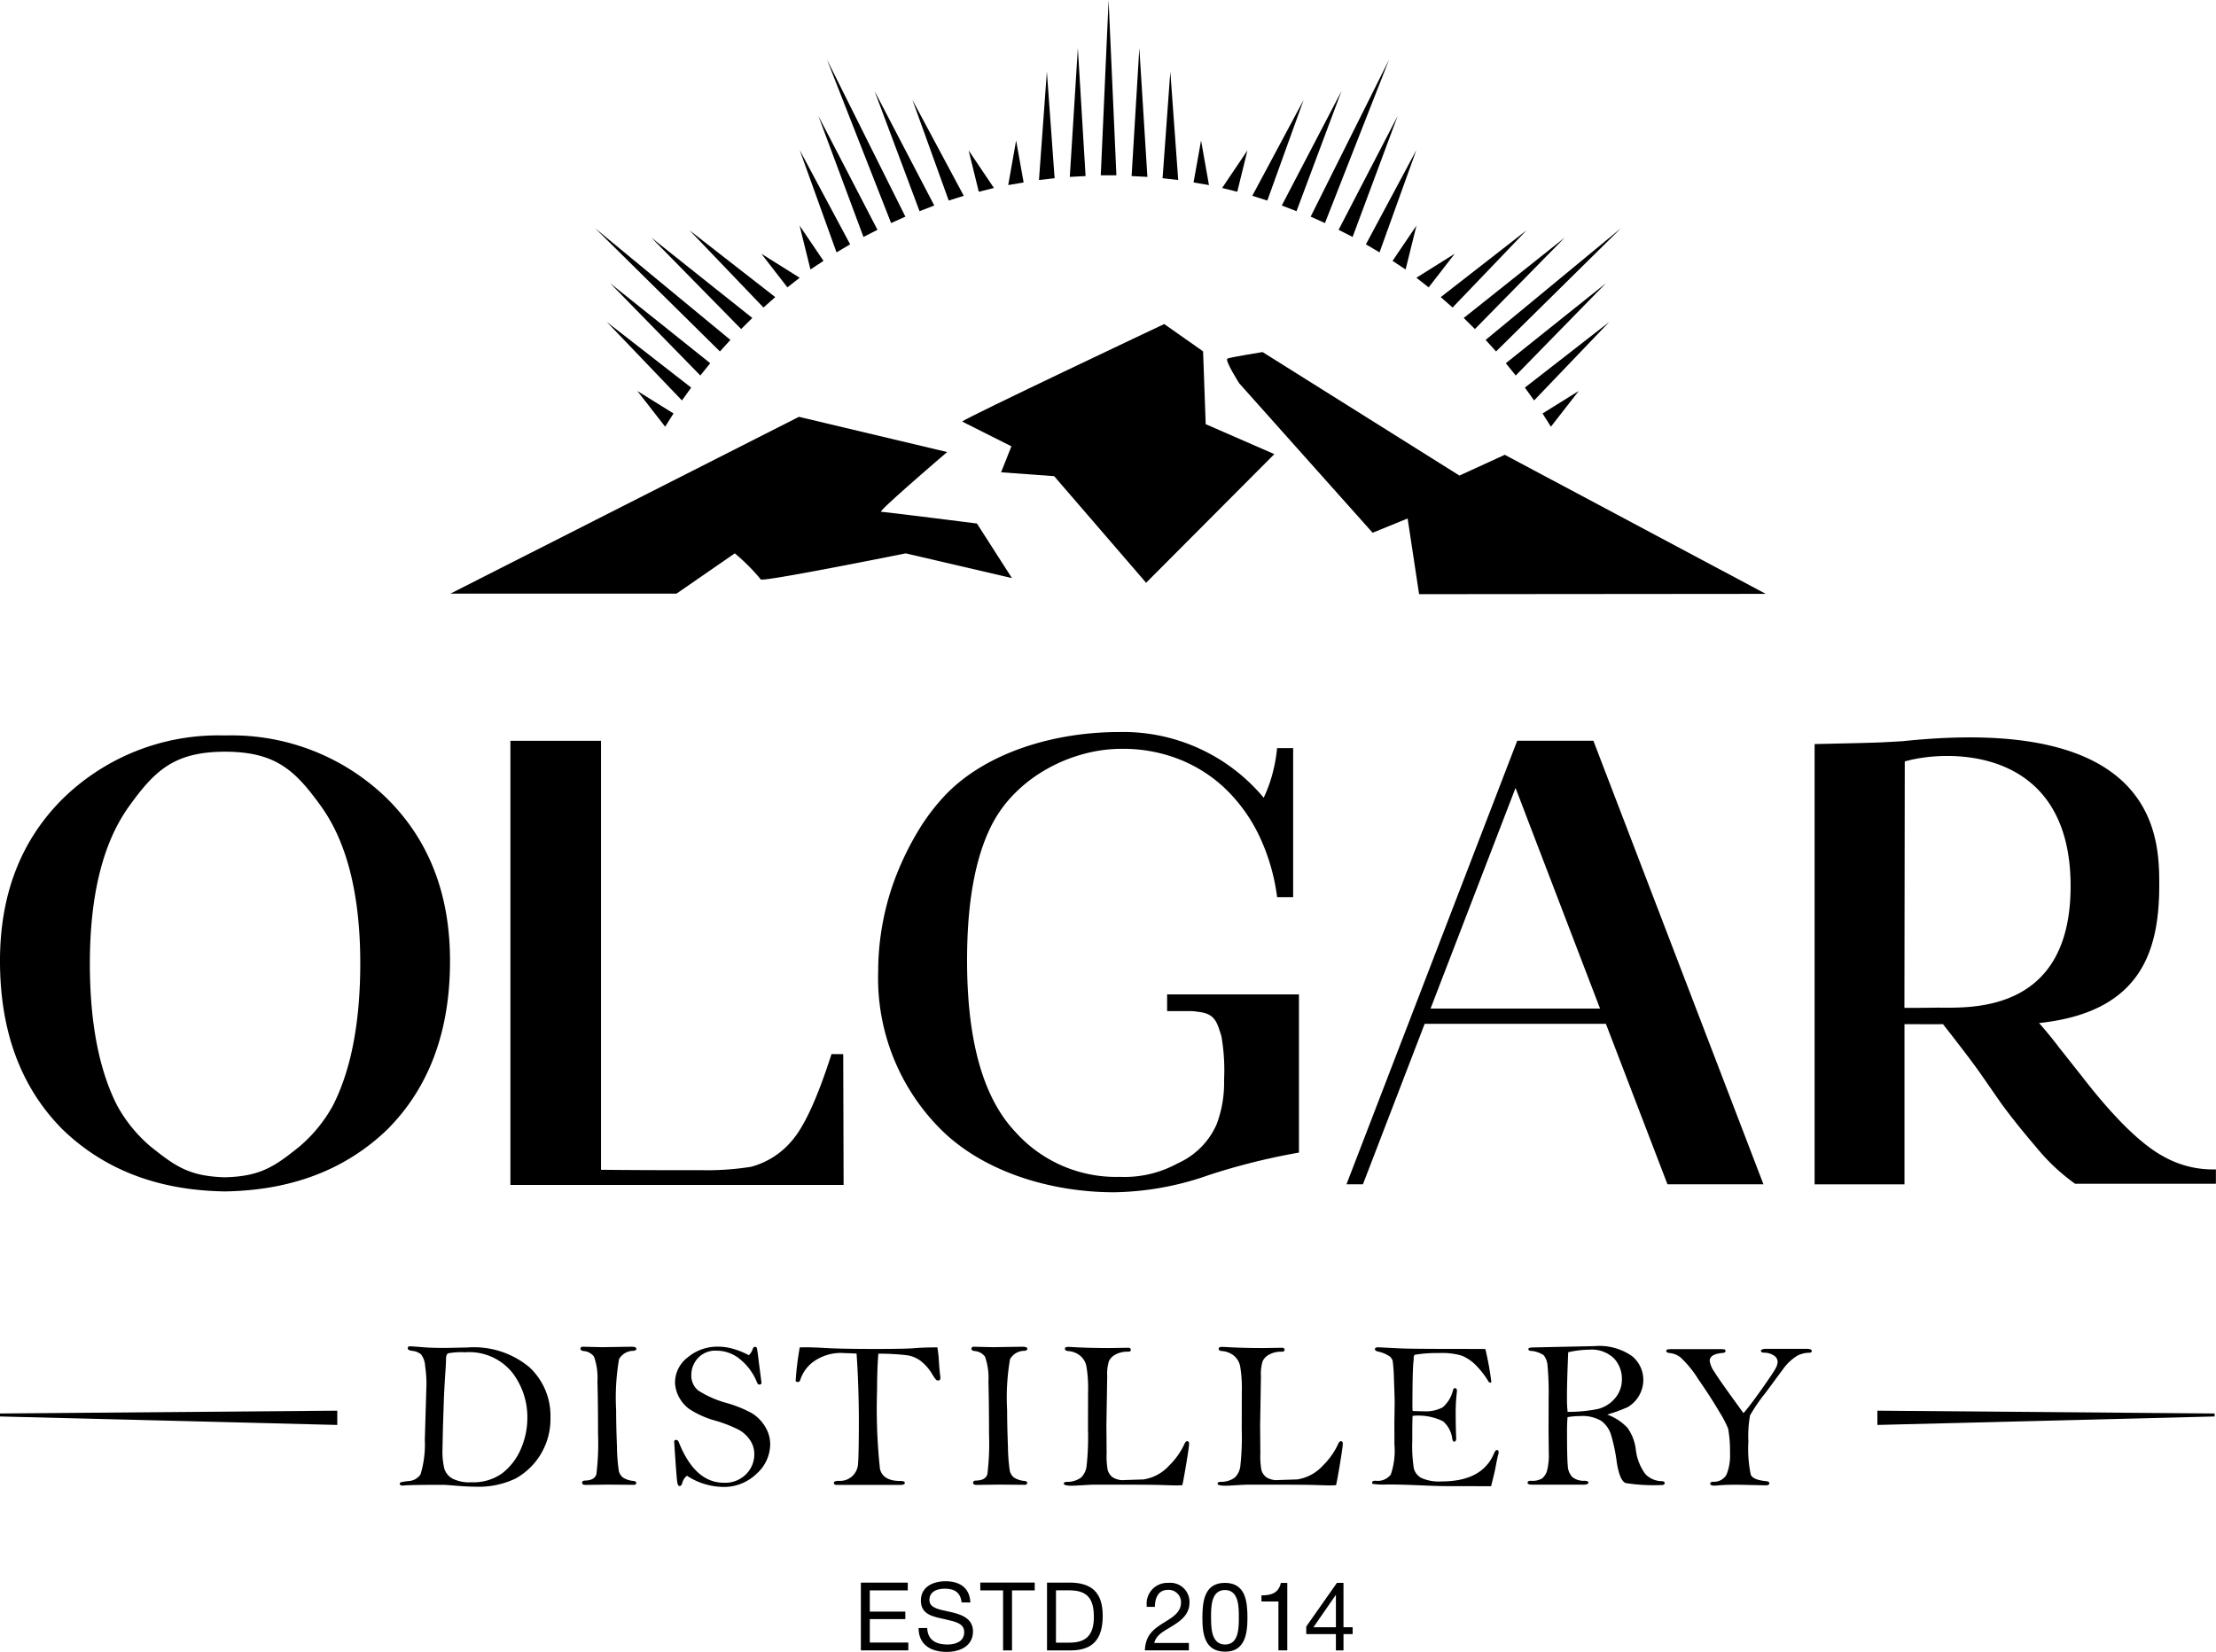<svg xmlns="http://www.w3.org/2000/svg" width="207.115" height="154.415" viewBox="0 0 207.115 154.415">
  <g id="logo_olgar_black" transform="translate(-272.13 -170.56)">
    <g id="Слой_4" transform="translate(272.13 238.988)">
      <g id="Group_1" data-name="Group 1" transform="translate(80.46 79.382)">
        <path id="Path_1" data-name="Path 1" d="M392.134,383.874h-3.549v1.983h3.32v.7h-3.32v2.192h3.6v.731H387.75V383.15h4.384Z" transform="translate(-387.75 -383.018)" fill="#000000"/>
        <path id="Path_2" data-name="Path 2" d="M399.522,384.943c-.1-.919-.64-1.287-1.573-1.287-.9,0-1.434.383-1.434,1.051,0,.71.738.863,1.719,1.072,1.03.216,2.352.536,2.352,1.865,0,1.406-1.253,1.921-2.464,1.921-1.51,0-2.623-.7-2.623-2.234h.807c.035,1.148.87,1.545,1.886,1.545.738,0,1.573-.258,1.573-1.155,0-.821-.8-.981-1.844-1.218-1.023-.23-2.206-.4-2.206-1.733,0-1.3,1.155-1.809,2.3-1.809,1.343,0,2.269.619,2.324,1.983Z" transform="translate(-390.107 -382.96)" fill="#000000"/>
        <path id="Path_3" data-name="Path 3" d="M408.884,383.871h-2.129v5.609h-.835v-5.609H403.79v-.731h5.087v.731Z" transform="translate(-392.628 -383.015)" fill="#000000"/>
        <path id="Path_4" data-name="Path 4" d="M414.817,383.14c2.136,0,3.139.946,3.139,3.118,0,2.067-.842,3.222-2.992,3.222H412.75v-6.333h2.067Zm-1.232,5.616h1.274c1.6,0,2.269-.772,2.269-2.4,0-1.691-.585-2.491-2.3-2.491h-1.239Z" transform="translate(-395.352 -383.015)" fill="#000000"/>
        <path id="Path_5" data-name="Path 5" d="M430,389.485H425.89c.077-1.448.78-1.969,1.879-2.651.675-.424,1.5-.891,1.5-1.809a1.151,1.151,0,0,0-1.218-1.19c-.946,0-1.211.8-1.225,1.587h-.765v-.167a1.936,1.936,0,0,1,2.032-2.074,1.79,1.79,0,0,1,1.969,1.83c0,1.225-.96,1.816-1.886,2.373-.578.348-1.239.7-1.406,1.413h3.236v.689Z" transform="translate(-399.348 -383.027)" fill="#000000"/>
        <path id="Path_6" data-name="Path 6" d="M437.83,386.486c0,1.489-.264,3.125-2.074,3.125-1.914,0-2.137-1.635-2.137-3.139s.153-3.292,2.1-3.292C437.691,383.18,437.83,384.982,437.83,386.486Zm-3.4-.014c0,.932.028,2.47,1.315,2.47s1.28-1.6,1.28-2.512c0-.933.028-2.582-1.3-2.582S434.427,385.511,434.427,386.472Z" transform="translate(-401.699 -383.027)" fill="#000000"/>
        <path id="Path_7" data-name="Path 7" d="M443.965,389.488h-.828v-4.565H441.55v-.571c.932,0,1.6-.223,1.816-1.162h.6Z" transform="translate(-404.111 -383.03)" fill="#000000"/>
        <path id="Path_8" data-name="Path 8" d="M451.905,387.968h-.856v1.524h-.71v-1.524h-2.77v-.71l2.867-4.078h.612v4.148h.856Zm-1.566-3.674-2.1,3.034h2.1Z" transform="translate(-405.941 -383.027)" fill="#000000"/>
      </g>
      <g id="Group_2" data-name="Group 2" transform="translate(0 63.438)">
        <path id="Path_9" data-name="Path 9" d="M524.27,360.05l31.518.264.007.278-31.524.793Z" transform="translate(-348.805 -360.05)" fill="#000000"/>
        <path id="Path_10" data-name="Path 10" d="M303.654,360.05l-31.524.264v.278l31.524.793Z" transform="translate(-272.13 -360.05)" fill="#000000"/>
      </g>
      <g id="Group_3" data-name="Group 3" transform="translate(37.363 57.412)">
        <path id="Path_11" data-name="Path 11" d="M330.162,351.553l2.011-.042a8.083,8.083,0,0,1,5.776,1.858,6.191,6.191,0,0,1,1.956,4.683,6.374,6.374,0,0,1-.94,3.487,6.252,6.252,0,0,1-2.345,2.234,8,8,0,0,1-3.751.752c-.355,0-.8-.021-1.336-.056-.967-.077-1.5-.118-1.621-.118-2.136,0-3.4.021-3.772.07-.216,0-.32-.056-.32-.16a.155.155,0,0,1,.118-.153,5.471,5.471,0,0,1,.724-.111,1.411,1.411,0,0,0,1.1-.626,9.6,9.6,0,0,0,.4-3.229l.153-5.177a11.67,11.67,0,0,0-.125-1.733,1.948,1.948,0,0,0-.383-1.079,1.528,1.528,0,0,0-.828-.327c-.271-.042-.411-.111-.411-.223a.177.177,0,0,1,.2-.2c.132,0,.529.028,1.2.084S329.362,351.553,330.162,351.553ZM329.814,361a6.733,6.733,0,0,0,.174,1.844,1.626,1.626,0,0,0,.731.912,3.49,3.49,0,0,0,1.8.355,4.6,4.6,0,0,0,2.881-.842,5.719,5.719,0,0,0,1.726-2.241,7.288,7.288,0,0,0,.619-2.971,6.817,6.817,0,0,0-1.42-4.21,5.169,5.169,0,0,0-4.405-1.886,6.7,6.7,0,0,0-1.552.091c-.146.056-.223.23-.223.515,0,.257-.021.71-.07,1.357-.063.953-.1,1.691-.125,2.227l-.09,2.686C329.835,360.092,329.814,360.809,329.814,361Z" transform="translate(-325.82 -351.393)" fill="#000000"/>
        <path id="Path_12" data-name="Path 12" d="M350.313,351.46l1.782.042,2.735-.042c.327,0,.487.063.487.195,0,.1-.09.16-.264.188a1.536,1.536,0,0,0-1.357.779,21.21,21.21,0,0,0-.272,4.767c0,1.009.028,2.15.077,3.41a16.762,16.762,0,0,0,.174,2.269,1.132,1.132,0,0,0,.369.605,2.11,2.11,0,0,0,1.016.334c.16.021.244.083.244.188s-.077.174-.223.174l-2.429-.021-2.067.028c-.23,0-.341-.063-.341-.195s.09-.209.271-.209q.908-.021,1.065-.605a23.686,23.686,0,0,0,.153-3.744c0-2.032-.021-3.681-.056-4.934a5.9,5.9,0,0,0-.32-2.3,1.336,1.336,0,0,0-1-.529c-.181-.035-.271-.1-.271-.223A.2.2,0,0,1,350.313,351.46Z" transform="translate(-333.201 -351.411)" fill="#000000"/>
        <path id="Path_13" data-name="Path 13" d="M369.65,352.241a1.378,1.378,0,0,0,.355-.55c.049-.153.125-.237.223-.237a.279.279,0,0,1,.174.1c.049.237.111.71.195,1.42l.237,1.837c0,.118-.07.174-.216.174-.077,0-.146-.063-.2-.195a5.286,5.286,0,0,0-1.538-2.129,3.393,3.393,0,0,0-2.22-.842,2.2,2.2,0,0,0-1.782.71,2.3,2.3,0,0,0-.6,1.517,1.79,1.79,0,0,0,.654,1.5,9.636,9.636,0,0,0,2.7,1.176,11.493,11.493,0,0,1,2.255.912,3.652,3.652,0,0,1,1.253,1.232,3.127,3.127,0,0,1,.508,1.7,3.721,3.721,0,0,1-1.28,2.763,4.382,4.382,0,0,1-3.139,1.225,6.362,6.362,0,0,1-3.361-1.044,1.244,1.244,0,0,0-.431.647c-.049.209-.139.313-.258.313s-.181-.132-.223-.4-.139-1.531-.285-3.793a.193.193,0,0,1,.2-.118c.1,0,.174.07.237.216,1,2.519,2.408,3.786,4.2,3.786a2.736,2.736,0,0,0,2.095-.807,2.612,2.612,0,0,0,.759-1.851,2.334,2.334,0,0,0-.4-1.329,3.014,3.014,0,0,0-1.072-.974,12.708,12.708,0,0,0-2.116-.828,8.644,8.644,0,0,1-2.526-1.127,3.383,3.383,0,0,1-.981-1.2,3.042,3.042,0,0,1-.313-1.294,2.957,2.957,0,0,1,1.176-2.3,4.309,4.309,0,0,1,2.888-1.009,5.053,5.053,0,0,1,1.357.2A7.376,7.376,0,0,1,369.65,352.241Z" transform="translate(-337.026 -351.399)" fill="#000000"/>
        <path id="Path_14" data-name="Path 14" d="M384.683,352.125c-.508-.028-.87-.042-1.079-.042a4.4,4.4,0,0,0-3.062.884,3.438,3.438,0,0,0-1.106,1.573c-.035.16-.118.244-.264.244a.228.228,0,0,1-.181-.1,26.934,26.934,0,0,1,.383-3.138c.313-.007.515-.007.6-.007.508,0,1.19.028,2.046.077q1.378.073,4.224.077c1.942,0,3.208-.021,3.793-.07.536-.049,1.267-.077,2.2-.077a12.155,12.155,0,0,1,.153,1.468c.042.578.077.988.118,1.225a1.235,1.235,0,0,1,.007.167c0,.153-.07.237-.2.237a.283.283,0,0,1-.209-.083,4.347,4.347,0,0,1-.376-.55,4.453,4.453,0,0,0-1.058-1.2,2.792,2.792,0,0,0-1.225-.522,21.814,21.814,0,0,0-2.728-.153c-.077.981-.118,2.109-.118,3.375a52.476,52.476,0,0,0,.271,7.4q.271,1.127,1.921,1.127c.264,0,.4.056.4.167,0,.132-.125.195-.383.195H382.8c-.153,0-.237-.063-.237-.188s.153-.188.459-.188a1.68,1.68,0,0,0,1.8-1.608q.073-.741.077-4.294C384.884,356.084,384.822,354.087,384.683,352.125Z" transform="translate(-341.989 -351.436)" fill="#000000"/>
        <path id="Path_15" data-name="Path 15" d="M402.823,351.46l1.782.042,2.735-.042c.327,0,.487.063.487.195,0,.1-.091.16-.264.188a1.536,1.536,0,0,0-1.357.779,21.219,21.219,0,0,0-.271,4.767c0,1.009.028,2.15.077,3.41a16.793,16.793,0,0,0,.174,2.269,1.133,1.133,0,0,0,.369.605,2.11,2.11,0,0,0,1.016.334c.16.021.244.083.244.188s-.077.174-.223.174l-2.429-.021-2.067.028c-.23,0-.341-.063-.341-.195s.09-.209.271-.209q.908-.021,1.065-.605a23.692,23.692,0,0,0,.153-3.744c0-2.032-.021-3.681-.056-4.934a5.9,5.9,0,0,0-.32-2.3,1.336,1.336,0,0,0-1-.529c-.181-.035-.271-.1-.271-.223A.2.2,0,0,1,402.823,351.46Z" transform="translate(-349.169 -351.411)" fill="#000000"/>
        <path id="Path_16" data-name="Path 16" d="M426.082,364.41c-.32.014-.5.021-.55.021-.244,0-.682-.014-1.308-.035s-1.948-.035-3.946-.035h-2.484c-.091,0-.424.014-1,.049s-.926.049-1.044.049c-.494,0-.745-.063-.745-.195q0-.157.292-.167a2.181,2.181,0,0,0,1.322-.4,1.811,1.811,0,0,0,.508-1,25.036,25.036,0,0,0,.139-3.514l.007-3.5a12.267,12.267,0,0,0-.153-2.38,1.718,1.718,0,0,0-.626-1.03,1.986,1.986,0,0,0-1.072-.4q-.313-.031-.313-.209c0-.118.1-.181.285-.181.049,0,.132,0,.258.007,1.037.063,2.248.1,3.633.1l1.719-.028c.174,0,.264.063.264.195s-.1.174-.285.174a2.253,2.253,0,0,0-1.155.271,1.33,1.33,0,0,0-.612.633,4.062,4.062,0,0,0-.153,1.392l-.076,4.621.021,2.582a7.2,7.2,0,0,0,.1,1.566,1.335,1.335,0,0,0,.424.647,1.781,1.781,0,0,0,1.176.285c.042,0,.626-.021,1.747-.056a4.083,4.083,0,0,0,2.408-1.308,6.816,6.816,0,0,0,1.42-2.011c.07-.167.16-.258.264-.258s.167.076.167.237c0,.181-.09.835-.278,1.962S426.124,364.25,426.082,364.41Z" transform="translate(-352.942 -351.418)" fill="#000000"/>
        <path id="Path_17" data-name="Path 17" d="M446.732,364.41c-.32.014-.5.021-.55.021-.244,0-.682-.014-1.308-.035s-1.949-.035-3.946-.035h-2.484c-.09,0-.424.014-1,.049s-.926.049-1.044.049c-.494,0-.745-.063-.745-.195q0-.157.292-.167a2.181,2.181,0,0,0,1.322-.4,1.812,1.812,0,0,0,.508-1,25.028,25.028,0,0,0,.139-3.514l.007-3.5a12.272,12.272,0,0,0-.153-2.38,1.717,1.717,0,0,0-.626-1.03,1.986,1.986,0,0,0-1.072-.4q-.313-.031-.313-.209c0-.118.1-.181.285-.181.049,0,.132,0,.257.007,1.037.063,2.248.1,3.633.1l1.719-.028c.174,0,.264.063.264.195s-.1.174-.285.174a2.253,2.253,0,0,0-1.155.271,1.33,1.33,0,0,0-.612.633,4.063,4.063,0,0,0-.153,1.392l-.077,4.621.021,2.582a7.19,7.19,0,0,0,.1,1.566,1.334,1.334,0,0,0,.424.647,1.781,1.781,0,0,0,1.176.285c.042,0,.626-.021,1.747-.056a4.083,4.083,0,0,0,2.408-1.308,6.819,6.819,0,0,0,1.42-2.011c.07-.167.16-.258.264-.258s.167.076.167.237c0,.181-.091.835-.278,1.962S446.774,364.25,446.732,364.41Z" transform="translate(-359.222 -351.418)" fill="#000000"/>
        <path id="Path_18" data-name="Path 18" d="M467,351.694a28.611,28.611,0,0,1,.557,3.069c-.035.049-.07.076-.1.076a.248.248,0,0,1-.146-.076,7.992,7.992,0,0,0-1.294-1.649,3.971,3.971,0,0,0-1.239-.807,6.613,6.613,0,0,0-2.136-.237,12.045,12.045,0,0,0-2.262.167.581.581,0,0,0-.077.362c0,.042-.007.125-.021.244q-.094.783-.1,4.231c0,.1.007.237.021.411.494.021.835.028,1.016.028a3.346,3.346,0,0,0,1.789-.369,3.008,3.008,0,0,0,.96-1.587c.042-.139.111-.209.195-.209.125,0,.181.1.181.285l-.042.39c-.049.515-.077,1.051-.077,1.594,0,.891.014,1.691.049,2.4,0,.223-.063.334-.181.334-.09,0-.146-.076-.181-.237a2.6,2.6,0,0,0-.863-1.663,5.217,5.217,0,0,0-2.853-.508c-.021.473-.028,1.246-.028,2.3a13.712,13.712,0,0,0,.146,2.617,1.438,1.438,0,0,0,.7.884,3.986,3.986,0,0,0,1.886.327c2.533,0,4.175-.87,4.906-2.617.09-.216.181-.32.278-.32s.153.07.153.216a.758.758,0,0,1-.049.258c-.042.125-.132.584-.285,1.385-.035.167-.153.675-.369,1.524l-4.092-.007c-.585,0-1.447-.028-2.582-.077s-2.143-.077-3.02-.077a7.2,7.2,0,0,1-1.371-.056.156.156,0,0,1-.056-.1c0-.132.1-.195.32-.195a1.533,1.533,0,0,0,1.427-.578,6.844,6.844,0,0,0,.341-2.8l-.007-2,.028-1.872c0-.376-.021-1.093-.063-2.143a18.05,18.05,0,0,0-.118-1.8.876.876,0,0,0-.306-.445,3.143,3.143,0,0,0-1.1-.445c-.167-.049-.257-.118-.257-.216,0-.118.111-.174.341-.174l2,.1q1.054.052,5.191.049C466.044,351.687,466.97,351.687,467,351.694Z" transform="translate(-365.535 -351.43)" fill="#000000"/>
        <path id="Path_19" data-name="Path 19" d="M484.736,357.778a5,5,0,0,1,1.886,1.232,4.344,4.344,0,0,1,.779,1.983,4.775,4.775,0,0,0,.912,2.366,2.169,2.169,0,0,0,1.531.647c.174.014.264.076.264.188s-.1.174-.306.174a16.888,16.888,0,0,1-3.319-.181c-.39-.118-.675-.786-.863-2a15.512,15.512,0,0,0-.55-2.582,2.513,2.513,0,0,0-.919-1.253,3.5,3.5,0,0,0-1.969-.432,7.313,7.313,0,0,0-1.155.1c-.035.411-.049.835-.049,1.28,0,1.67.021,2.756.07,3.243a1.64,1.64,0,0,0,.418,1.072,1.7,1.7,0,0,0,1.155.355c.237.007.355.063.355.174s-.146.188-.432.188h-4.837q-.417,0-.417-.188c0-.111.111-.174.334-.174a1.761,1.761,0,0,0,1.03-.223,1.482,1.482,0,0,0,.452-.7,5.872,5.872,0,0,0,.167-1.712l-.021-1.99.007-3.034a28.081,28.081,0,0,0-.1-3.076,1.755,1.755,0,0,0-.369-1.009,2.459,2.459,0,0,0-1.225-.4c-.139-.021-.2-.077-.2-.167s.139-.153.411-.153l5.783-.125a5.318,5.318,0,0,1,3.472.919,2.855,2.855,0,0,1,1.079,2.248,2.969,2.969,0,0,1-1.468,2.54A14.872,14.872,0,0,1,484.736,357.778Zm-3.7-.251a14.1,14.1,0,0,0,2.811-.264,3.044,3.044,0,0,0,1.6-.988,2.686,2.686,0,0,0,.661-1.809,2.811,2.811,0,0,0-.731-1.928,2.991,2.991,0,0,0-2.345-.821,8.873,8.873,0,0,0-1.942.237c-.077,1.789-.118,3.222-.118,4.28A11.219,11.219,0,0,0,481.034,357.528Z" transform="translate(-371.882 -351.39)" fill="#000000"/>
        <path id="Path_20" data-name="Path 20" d="M503.136,357.753q.543-.605,1.67-2.192c.745-1.058,1.183-1.712,1.322-1.969a1.47,1.47,0,0,0,.2-.612.721.721,0,0,0-.4-.64,1.6,1.6,0,0,0-.828-.237c-.223,0-.334-.056-.334-.174s.188-.188.557-.188h3.688c.341,0,.508.07.508.2,0,.111-.077.167-.223.167a2.488,2.488,0,0,0-1.106.264,4.556,4.556,0,0,0-1.294,1.183l-1.7,2.3a15.938,15.938,0,0,0-1.447,2.109,10.776,10.776,0,0,0-.153,2.436,11.674,11.674,0,0,0,.223,3.111c.146.327.619.522,1.42.6.209.021.313.083.313.195,0,.132-.111.195-.341.195l-2.63-.056c-.633,0-1.155.014-1.559.042q-.491.042-.626.042c-.25,0-.369-.063-.369-.195,0-.1.091-.16.278-.167a1.32,1.32,0,0,0,1.26-.7,4.8,4.8,0,0,0,.313-1.962,12.062,12.062,0,0,0-.174-2.3,10.039,10.039,0,0,0-.842-1.6c-.536-.919-1.19-1.928-1.962-3.041a9.832,9.832,0,0,0-1.656-2.025,1.943,1.943,0,0,0-.967-.4c-.237-.021-.355-.083-.355-.195a.131.131,0,0,1,.091-.139,2.5,2.5,0,0,1,.55-.035h4.273a2.552,2.552,0,0,1,.529.028.146.146,0,0,1,.09.153c0,.1-.084.16-.244.174-.821.063-1.232.313-1.232.745a2.371,2.371,0,0,0,.452,1.044C500.694,354.371,501.613,355.658,503.136,357.753Z" transform="translate(-377.547 -351.497)" fill="#000000"/>
      </g>
      <g id="Group_4" data-name="Group 4">
        <path id="Path_21" data-name="Path 21" d="M548.409,308.762q-3.132-1.712-7.585-7.467l-2.13-2.693c-.605-.8-1.232-1.559-1.872-2.29,9.659-1.023,11.232-6.882,11.232-12.93,0-4.336-.1-15.936-23.974-13.417l-1.6.091c-1.329.077-5.205.139-6.639.181v41.156h8.4V296.417c1.315,0,2.512.014,3.6,0,.014.021,2.157,2.735,3.389,4.454l2,2.881q1.378,1.9,3.319,4.161a18.664,18.664,0,0,0,3.64,3.424h13.159v-1.343A9.413,9.413,0,0,1,548.409,308.762Zm-24.141-36.9c3.793-1.12,15.5-1.6,15.5,11.656,0,12.206-9.868,11.322-12.568,11.357q-1.43.021-2.965.021Z" transform="translate(-346.242 -269.109)" fill="#000000"/>
        <path id="Path_22" data-name="Path 22" d="M482.97,311.522h8.97L476.046,270.06h-7.119L452.97,311.522h1.538l5.769-15h16.938Zm-14.2-37.05.529,1.378.745,1.956,6.625,17.293H460.827Z" transform="translate(-327.123 -269.246)" fill="#000000"/>
        <path id="Path_23" data-name="Path 23" d="M429.392,293.414H417.075v1.566h2.067a4.29,4.29,0,0,1,.814.063c1.628.167,1.775.981,2.192,2.276a18.507,18.507,0,0,1,.251,4.078,11.011,11.011,0,0,1-.689,4.141,7.118,7.118,0,0,1-3.64,3.667,10.3,10.3,0,0,1-5.393,1.267,12.625,12.625,0,0,1-9.784-4.2q-4.52-4.77-4.516-16.055,0-8.027,2.255-12.54a11.826,11.826,0,0,1,2.1-2.951,13.613,13.613,0,0,1,2.888-2.255,14.832,14.832,0,0,1,3.452-1.475,13.646,13.646,0,0,1,3.793-.536,14.323,14.323,0,0,1,5.331.974,13.331,13.331,0,0,1,4.329,2.763,15.168,15.168,0,0,1,3.139,4.356,18.973,18.973,0,0,1,1.691,5.769h1.5V270.393h-1.5a14.954,14.954,0,0,1-.438,2.415,13.478,13.478,0,0,1-.814,2.227,17.083,17.083,0,0,0-13.487-6.145c-6.187,0-12.457,1.949-16.221,5.839a19.434,19.434,0,0,0-2.6,3.424,27.4,27.4,0,0,0-2,4.05,24.366,24.366,0,0,0-1.287,4.461,24.7,24.7,0,0,0-.438,4.586,19.967,19.967,0,0,0,5.894,14.823c3.932,3.9,10.181,5.839,16.159,5.839a27.648,27.648,0,0,0,8.908-1.628,61.37,61.37,0,0,1,8.365-2.081V293.414Z" transform="translate(-307.992 -268.89)" fill="#000000"/>
        <path id="Path_24" data-name="Path 24" d="M370.694,299.351l-.125.376q-1.879,5.772-3.577,7.718a7.472,7.472,0,0,1-3.827,2.443,26.024,26.024,0,0,1-4.7.313h-3.2c-2.971,0-6.117-.035-6.117-.035v-40.1H340.68v41.518h31.142l-.035-12.227Z" transform="translate(-292.976 -269.246)" fill="#000000"/>
        <path id="Path_25" data-name="Path 25" d="M314.19,290.415q0-9.3-5.839-15.122a20.769,20.769,0,0,0-15.066-5.943h-.251a20.747,20.747,0,0,0-15.066,5.943q-5.835,5.825-5.839,15.122,0,9.875,5.839,15.755,5.825,5.637,15.066,5.8v.007a.749.749,0,0,0,.125-.007.632.632,0,0,1,.118.007v-.007q9.238-.177,15.066-5.8Q314.2,300.283,314.19,290.415Zm-10.954,13.549a13.681,13.681,0,0,1-3.1,3.8c-2.3,1.844-3.612,2.8-6.973,2.888-3.361-.091-4.669-1.044-6.973-2.888a13.582,13.582,0,0,1-3.1-3.8q-2.558-5-2.561-13.285,0-9.614,3.667-14.711c2.429-3.382,4.252-5.087,8.97-5.1,4.718.014,6.535,1.719,8.97,5.1s3.667,8.3,3.667,14.711Q305.791,298.957,303.237,303.964Z" transform="translate(-272.13 -269.03)" fill="#000000"/>
      </g>
    </g>
    <g id="Group_47" data-name="Group 47" transform="translate(314.211 170.56)">
      <g id="Group_45" data-name="Group 45" transform="translate(13.535)">
        <g id="Group_12" data-name="Group 12" transform="translate(38.616)">
          <g id="Group_5" data-name="Group 5" transform="translate(8.65)">
            <path id="Path_26" data-name="Path 26" d="M420.7,170.56c.181,4.1.731,16.389.731,16.389H419.97l.731-16.389Z" transform="translate(-419.97 -170.56)" fill="#000000"/>
          </g>
          <g id="Group_6" data-name="Group 6" transform="translate(11.531 4.496)">
            <path id="Path_27" data-name="Path 27" d="M424.834,177.02l.752,12.039-1.475-.077Z" transform="translate(-424.11 -177.02)" fill="#000000"/>
          </g>
          <g id="Group_7" data-name="Group 7" transform="translate(14.426 6.695)">
            <path id="Path_28" data-name="Path 28" d="M428.994,180.18l.738,10.132-1.461-.167Z" transform="translate(-428.27 -180.18)" fill="#000000"/>
          </g>
          <g id="Group_8" data-name="Group 8" transform="translate(17.321 13.132)">
            <path id="Path_29" data-name="Path 29" d="M433.133,189.43l.738,4.168-1.441-.244Z" transform="translate(-432.43 -189.43)" fill="#000000"/>
          </g>
          <g id="Group_9" data-name="Group 9" transform="translate(5.755 4.496)">
            <path id="Path_30" data-name="Path 30" d="M416.562,177.02l-.752,12.039,1.475-.077Z" transform="translate(-415.81 -177.02)" fill="#000000"/>
          </g>
          <g id="Group_10" data-name="Group 10" transform="translate(2.874 6.695)">
            <path id="Path_31" data-name="Path 31" d="M412.408,180.18l-.738,10.132,1.461-.167Z" transform="translate(-411.67 -180.18)" fill="#000000"/>
          </g>
          <g id="Group_11" data-name="Group 11" transform="translate(0 13.132)">
            <path id="Path_32" data-name="Path 32" d="M408.278,189.43l-.738,4.168,1.44-.244Z" transform="translate(-407.54 -189.43)" fill="#000000"/>
          </g>
        </g>
        <g id="Group_20" data-name="Group 20" transform="translate(19.116 5.574)">
          <g id="Group_13" data-name="Group 13" transform="translate(2.561)">
            <path id="Path_33" data-name="Path 33" d="M383.2,178.57l7.328,14.677-1.336.6Z" transform="translate(-383.2 -178.57)" fill="#000000"/>
          </g>
          <g id="Group_14" data-name="Group 14" transform="translate(7.008 2.937)">
            <path id="Path_34" data-name="Path 34" d="M389.59,182.79l5.581,10.7-1.378.529Z" transform="translate(-389.59 -182.79)" fill="#000000"/>
          </g>
          <g id="Group_15" data-name="Group 15" transform="translate(10.55 3.772)">
            <path id="Path_35" data-name="Path 35" d="M394.68,183.99l4.795,8.956-1.406.445Z" transform="translate(-394.68 -183.99)" fill="#000000"/>
          </g>
          <g id="Group_16" data-name="Group 16" transform="translate(15.797 8.483)">
            <path id="Path_36" data-name="Path 36" d="M402.22,190.76l2.366,3.514-1.413.355Z" transform="translate(-402.22 -190.76)" fill="#000000"/>
          </g>
          <g id="Group_17" data-name="Group 17" transform="translate(1.761 5.268)">
            <path id="Path_37" data-name="Path 37" d="M382.05,186.14l4.21,11.308,1.308-.668Z" transform="translate(-382.05 -186.14)" fill="#000000"/>
          </g>
          <g id="Group_18" data-name="Group 18" transform="translate(0.014 8.462)">
            <path id="Path_38" data-name="Path 38" d="M379.54,190.73l3.438,9.555,1.273-.752Z" transform="translate(-379.54 -190.73)" fill="#000000"/>
          </g>
          <g id="Group_19" data-name="Group 19" transform="translate(0 15.512)">
            <path id="Path_39" data-name="Path 39" d="M379.52,200.86l1.016,4.106,1.218-.807Z" transform="translate(-379.52 -200.86)" fill="#000000"/>
          </g>
        </g>
        <g id="Group_28" data-name="Group 28" transform="translate(0 21.329)">
          <g id="Group_21" data-name="Group 21">
            <path id="Path_40" data-name="Path 40" d="M352.05,201.21,364.7,211.655l-.981,1.079Z" transform="translate(-352.05 -201.21)" fill="#000000"/>
          </g>
          <g id="Group_22" data-name="Group 22" transform="translate(5.254 0.877)">
            <path id="Path_41" data-name="Path 41" d="M359.6,202.47l9.443,7.516L368,211.023Z" transform="translate(-359.6 -202.47)" fill="#000000"/>
          </g>
          <g id="Group_23" data-name="Group 23" transform="translate(8.831 0.202)">
            <path id="Path_42" data-name="Path 42" d="M364.74,201.5l8.01,6.242-1.1.974Z" transform="translate(-364.74 -201.5)" fill="#000000"/>
          </g>
          <g id="Group_24" data-name="Group 24" transform="translate(15.54 2.387)">
            <path id="Path_43" data-name="Path 43" d="M374.38,204.64l3.584,2.248-1.148.9Z" transform="translate(-374.38 -204.64)" fill="#000000"/>
          </g>
          <g id="Group_25" data-name="Group 25" transform="translate(1.406 5.143)">
            <path id="Path_44" data-name="Path 44" d="M354.07,208.6l8.434,8.629.925-1.148Z" transform="translate(-354.07 -208.6)" fill="#000000"/>
          </g>
          <g id="Group_26" data-name="Group 26" transform="translate(1.1 8.768)">
            <path id="Path_45" data-name="Path 45" d="M353.63,213.81l7.022,7.335.863-1.2Z" transform="translate(-353.63 -213.81)" fill="#000000"/>
          </g>
          <g id="Group_27" data-name="Group 27" transform="translate(3.953 15.219)">
            <path id="Path_46" data-name="Path 46" d="M357.73,223.08l2.6,3.34.779-1.239Z" transform="translate(-357.73 -223.08)" fill="#000000"/>
          </g>
        </g>
        <g id="Group_36" data-name="Group 36" transform="translate(58.609 5.574)">
          <g id="Group_29" data-name="Group 29" transform="translate(8.274)">
            <path id="Path_47" data-name="Path 47" d="M455.488,178.57l-7.328,14.677,1.336.6Z" transform="translate(-448.16 -178.57)" fill="#000000"/>
          </g>
          <g id="Group_30" data-name="Group 30" transform="translate(5.574 2.937)">
            <path id="Path_48" data-name="Path 48" d="M449.861,182.79l-5.581,10.7,1.378.529Z" transform="translate(-444.28 -182.79)" fill="#000000"/>
          </g>
          <g id="Group_31" data-name="Group 31" transform="translate(2.818 3.772)">
            <path id="Path_49" data-name="Path 49" d="M445.115,183.99l-4.795,8.956,1.406.445Z" transform="translate(-440.32 -183.99)" fill="#000000"/>
          </g>
          <g id="Group_32" data-name="Group 32" transform="translate(0 8.483)">
            <path id="Path_50" data-name="Path 50" d="M438.636,190.76l-2.366,3.514,1.413.355Z" transform="translate(-436.27 -190.76)" fill="#000000"/>
          </g>
          <g id="Group_33" data-name="Group 33" transform="translate(10.884 5.268)">
            <path id="Path_51" data-name="Path 51" d="M457.429,186.14l-4.21,11.308-1.308-.668Z" transform="translate(-451.91 -186.14)" fill="#000000"/>
          </g>
          <g id="Group_34" data-name="Group 34" transform="translate(13.438 8.462)">
            <path id="Path_52" data-name="Path 52" d="M460.291,190.73l-3.438,9.555-1.273-.752Z" transform="translate(-455.58 -190.73)" fill="#000000"/>
          </g>
          <g id="Group_35" data-name="Group 35" transform="translate(15.929 15.512)">
            <path id="Path_53" data-name="Path 53" d="M461.394,200.86l-1.016,4.106-1.218-.807Z" transform="translate(-459.16 -200.86)" fill="#000000"/>
          </g>
        </g>
        <g id="Group_44" data-name="Group 44" transform="translate(76.765 21.329)">
          <g id="Group_37" data-name="Group 37" transform="translate(6.472)">
            <path id="Path_54" data-name="Path 54" d="M484.312,201.21,471.66,211.655l.974,1.079Z" transform="translate(-471.66 -201.21)" fill="#000000"/>
          </g>
          <g id="Group_38" data-name="Group 38" transform="translate(4.426 0.877)">
            <path id="Path_55" data-name="Path 55" d="M478.163,202.47l-9.443,7.516,1.044,1.037Z" transform="translate(-468.72 -202.47)" fill="#000000"/>
          </g>
          <g id="Group_39" data-name="Group 39" transform="translate(2.276 0.202)">
            <path id="Path_56" data-name="Path 56" d="M473.647,201.5l-8.017,6.242,1.106.974Z" transform="translate(-465.63 -201.5)" fill="#000000"/>
          </g>
          <g id="Group_40" data-name="Group 40" transform="translate(0 2.387)">
            <path id="Path_57" data-name="Path 57" d="M465.944,204.64l-3.584,2.248,1.148.9Z" transform="translate(-462.36 -204.64)" fill="#000000"/>
          </g>
          <g id="Group_41" data-name="Group 41" transform="translate(8.358 5.143)">
            <path id="Path_58" data-name="Path 58" d="M483.73,208.6l-8.434,8.629-.926-1.148Z" transform="translate(-474.37 -208.6)" fill="#000000"/>
          </g>
          <g id="Group_42" data-name="Group 42" transform="translate(10.139 8.768)">
            <path id="Path_59" data-name="Path 59" d="M484.815,213.81l-7.022,7.335-.863-1.2Z" transform="translate(-476.93 -213.81)" fill="#000000"/>
          </g>
          <g id="Group_43" data-name="Group 43" transform="translate(11.796 15.219)">
            <path id="Path_60" data-name="Path 60" d="M482.685,223.08l-2.6,3.34-.779-1.239Z" transform="translate(-479.31 -223.08)" fill="#000000"/>
          </g>
        </g>
      </g>
      <g id="Group_46" data-name="Group 46" transform="translate(0 30.286)">
        <path id="Path_61" data-name="Path 61" d="M332.6,243.085l32.589-16.535,13.855,3.292s-6.535,5.588-6.173,5.588,8.956,1.093,8.956,1.093l3.271,5.1-9.924-2.31s-13.556,2.735-13.556,2.429a18.137,18.137,0,0,0-2.422-2.429l-5.449,3.765H332.6Z" transform="translate(-332.6 -217.872)" fill="#000000"/>
        <path id="Path_62" data-name="Path 62" d="M401.35,223.2c.362-.362,18.887-9.116,18.887-9.116l3.633,2.554.244,6.806,6.416,2.8L418.546,238.27l-8.594-9.965-4.962-.362.967-2.429Z" transform="translate(-353.507 -214.08)" fill="#000000"/>
        <path id="Path_63" data-name="Path 63" d="M440.249,217.85l18.4,11.545,4.238-1.942,24.391,13-32.4.028-1.072-7.077-3.271,1.336-12.471-13.974s-1.392-2.185-1.093-2.31S440.249,217.85,440.249,217.85Z" transform="translate(-364.326 -215.226)" fill="#000000"/>
      </g>
    </g>
  </g>
</svg>

